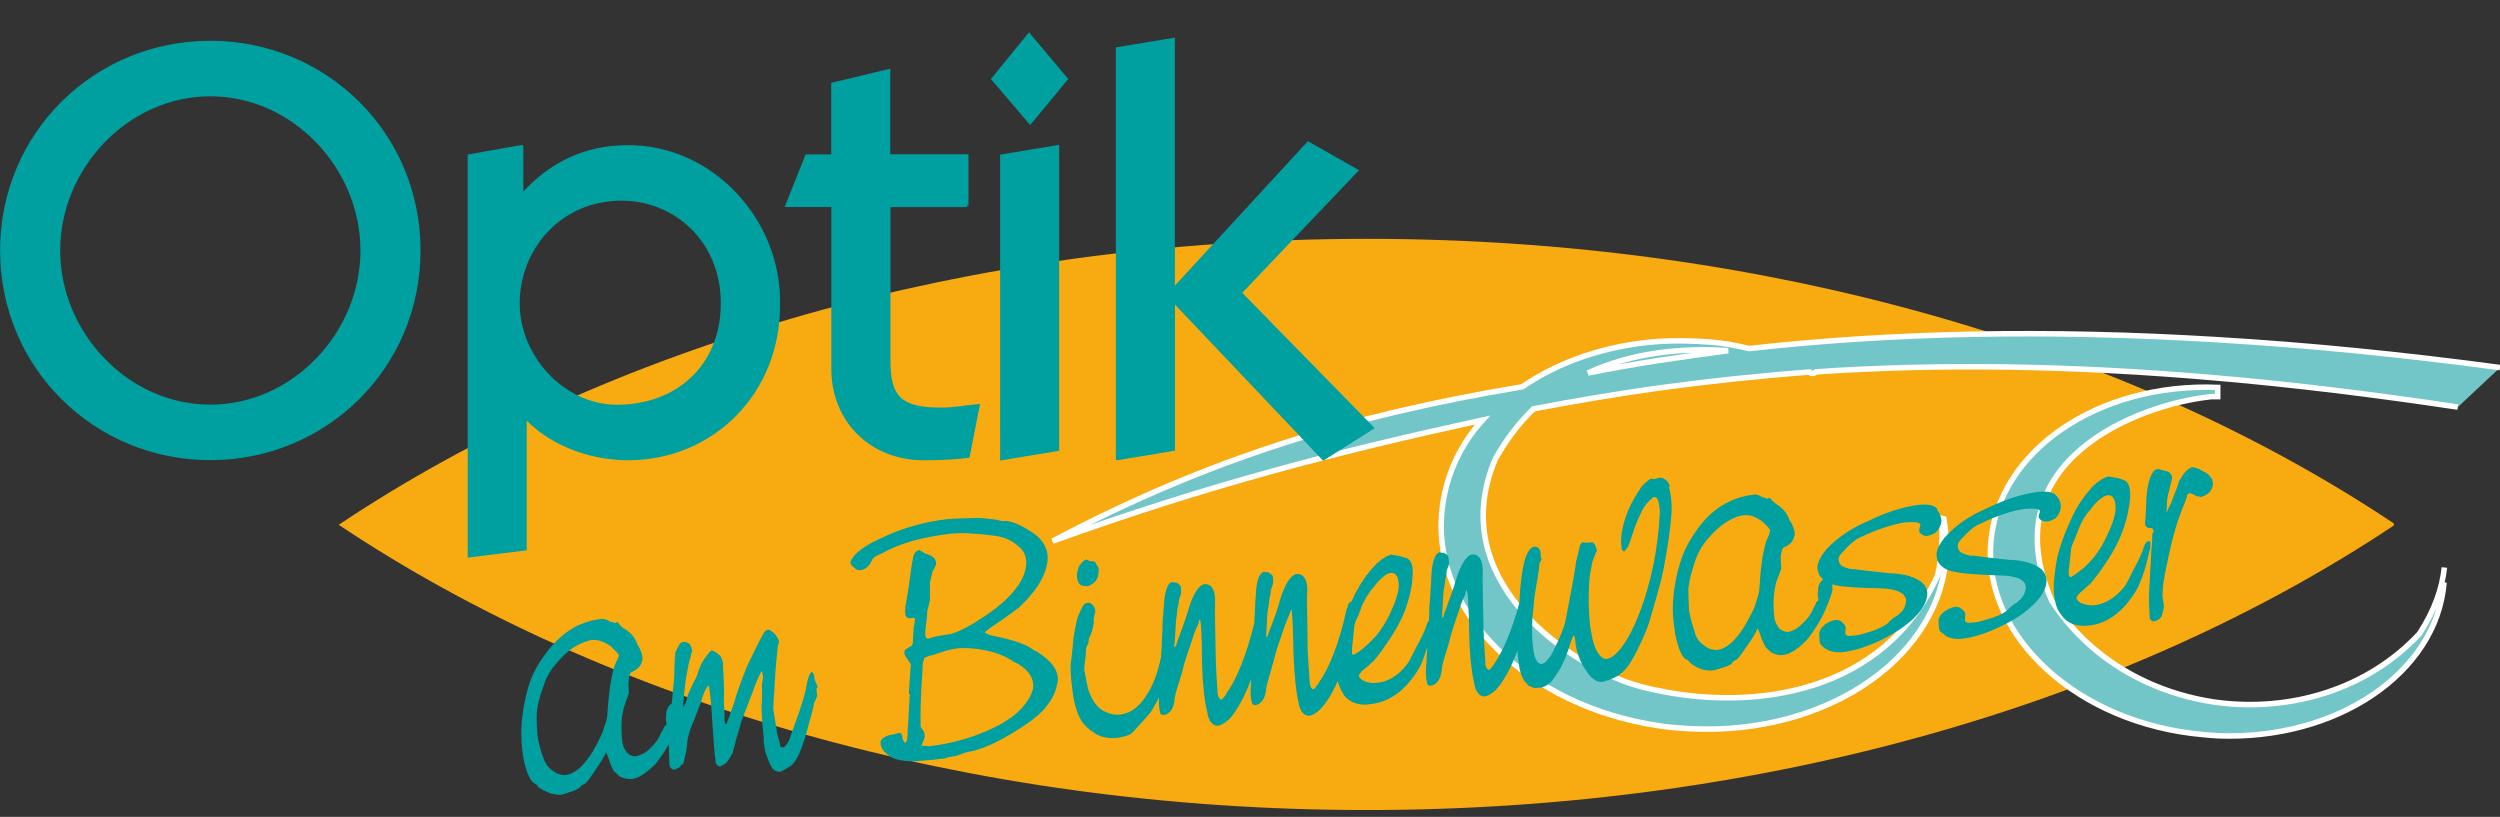 <?xml version="1.0" encoding="UTF-8"?>
<svg id="Ebene_1" xmlns="http://www.w3.org/2000/svg" version="1.1" viewBox="0 0 235.47 76.94">
  <rect x="0" y="0" width="235.47" height="76.94" fill="#333333" stroke="none"/>
  <!-- Generator: Adobe Illustrator 29.7.1, SVG Export Plug-In . SVG Version: 2.1.1 Build 8)  -->
  <path d="M237.73,59.33c-5.09,5.49-12.64,7.68-19.78,6.76-6.44-.86-12.55-4.22-16.27-9.99-5.94-13.69,8.46-19.24,15.63-19.99h.64v-.91c-11.71-.47-21.51,6.21-22.24,15.19-.74,9.25,8.57,17.78,20.83,18.83.47.05.93.08,1.4.11,11.62.47,21.45-6.13,22.18-15.02.05-.48.05-.96.03-1.45-.21,2.01-.95,4.19-2.43,6.48h0ZM245.6,33.27c-9.71-1.3-18.9-2.21-27.65-2.73-16.71-1.02-31.81-.72-45.95.86-1.26-.3-2.54-.55-3.8-.63-1.76-.14-3.43-.17-5.09-.06-5.09.36-9.71,1.96-13.34,4.44-16.77,2.79-30.79,7.07-46.03,15.13,15.22-5.49,27.83-8.75,42.14-11.87-2.34,2.57-3.72,5.77-4.01,9.17-.85,9.8,8.54,18.91,21.25,20.79.64.11,1.29.17,1.93.22,13.64,1.19,25.43-6.35,26.25-16.7.11-1.27-.03-2.6-.21-3.78l-.23-.06c.14,1.77.06,3.64-.38,5.6-5.3,11.68-18.06,13.22-27.36,11.29-1.02-.19-2.02-.47-2.96-.77-6.35-2.27-17.97-10.27-13.02-21.95,1.08-1.9,2.31-3.53,3.74-4.89,4.01-.77,8.08-1.46,12.23-2.04,4.83-.66,9.74-1.19,14.83-1.57.09.14.24.14.38.14l.26-.16c12-.8,24.9-.66,39.36.61,7.4.63,15.22,1.6,23.53,2.84,3.42.88,7.35.03,4.13-3.86v-.02ZM163.1,32.58c-2.31.36-4.62.77-6.88,1.22,4.33-2.02,9.3-2.49,13.73-2.18-2.31.3-4.6.63-6.85.97h0Z" display="none" fill="#73c6c7" stroke="#fff" stroke-width=".52"/>
  <path d="M225.29,49.39c-24.77-16.5-58.89-26.72-96.52-26.72s-71.72,10.23-96.55,26.76c24.8,16.5,58.93,26.69,96.52,26.69s71.72-10.19,96.55-26.72h0Z" fill="#f8ab10" stroke="#f8ab10" stroke-width=".35"/>
  <path d="M230.23,53.45c-.2,1.93-.91,4.03-2.34,6.23h0c-4.89,5.27-12.15,7.37-19.01,6.49-6.19-.83-12.06-4.06-15.64-9.6-5.71-13.16,8.13-18.49,15.02-19.21h.62v-.87c-11.25-.45-20.67,5.97-21.37,14.6-.71,8.89,8.24,17.09,20.02,18.1.45.05.89.08,1.35.11,11.17.45,20.62-5.89,21.32-14.44" fill="#73c6c7" stroke="#fff" stroke-width=".52"/>
  <path d="M235.47,34.62c-9.33-1.25-18.16-2.12-26.57-2.62-16.06-.98-30.57-.69-44.16.83-1.21-.29-2.44-.53-3.65-.61-1.69-.13-3.3-.16-4.89-.06-4.89.35-9.33,1.88-12.82,4.27-16.12,2.68-29.59,6.79-44.24,14.54,14.63-5.28,26.75-8.41,40.5-11.41-2.25,2.47-3.58,5.55-3.85,8.81-.82,9.42,8.21,18.17,20.42,19.98.62.11,1.24.16,1.85.21,13.11,1.14,24.44-6.1,25.23-16.05.11-1.22-.03-2.5-.2-3.63l-.22-.06c.13,1.7.06,3.5-.37,5.38-5.09,11.23-17.36,12.71-26.3,10.85-.98-.18-1.94-.45-2.84-.74-6.1-2.18-17.27-9.87-12.51-21.1,1.04-1.83,2.22-3.39,3.59-4.7,3.85-.74,7.77-1.4,11.75-1.96,4.64-.63,9.36-1.14,14.25-1.51.09.13.23.13.37.13l.25-.15c11.53-.77,23.93-.63,37.83.59,7.11.61,14.63,1.54,22.61,2.73" fill="#73c6c7" stroke="#fff" stroke-width=".52"/>
  <path d="M156.18,33.96c-2.22.35-4.44.74-6.61,1.17,4.16-1.94,8.94-2.39,13.2-2.1-2.22.29-4.42.61-6.58.93h0Z" fill="#73c6c7" stroke="#fff" stroke-width=".52"/>
  <path d="M5.51,23.59c0-7.8,6.44-14.68,14.3-14.68s14.3,6.87,14.3,14.68-6.44,14.68-14.3,14.68-14.3-6.87-14.3-14.68ZM.17,23.59c0,11.02,8.84,19.59,19.64,19.59s19.64-8.56,19.64-19.59S30.62,4,19.81,4,.17,12.56.17,23.59Z" fill="#009fa0" stroke="#009fa0" stroke-width=".32"/>
  <path d="M68.05,28.56c0,5.95-4.26,9.72-9.93,9.72-5.07,0-9.33-4.64-9.33-9.72s3.87-9.82,9.76-9.82c5.02,0,9.5,3.87,9.5,9.82ZM49.12,13.82l-4.91.87v37.65l5.24-.65v-12.49c1.96,2.24,5.67,3.99,9.72,3.99,7.86,0,14.24-6.17,14.14-14.63.11-7.7-6.17-14.73-14.14-14.73-4.09,0-7.42,1.63-10.04,4.64v-4.64h0Z" fill="#009fa0" stroke="#009fa0" stroke-width=".32"/>
  <path d="M91.08,19.34h-7.37v14.63c0,3.49,1.1,4.58,4.91,4.58,1.2,0,2.35-.22,3.49-.33l-.93,4.75c-1.04.11-1.96.22-4.2.22-4.85,0-8.52-3.49-8.52-8.46v-15.39h-4.32l1.85-4.64h2.46v-6.77l5.24-1.26v8.02h7.37v4.64h0Z" fill="#009fa0" stroke="#009fa0" stroke-width=".32"/>
  <path d="M94.36,43.18V14.7l5.24-.87v28.49l-5.24.87ZM96.92,3.29l3.49,4.15-3.38,4.09-3.49-4.09s3.38-4.15,3.38-4.15Z" fill="#009fa0" stroke="#009fa0" stroke-width=".32"/>
  <path d="M105.26,43.18V4.6l5.24-.87v23.58l12.72-13.81,4.53,2.57-10.97,11.51,12.45,12.72-4.58,2.89-14.14-14.9v14.02l-5.24.87h0Z" fill="#009fa0" stroke="#009fa0" stroke-width=".32"/>
  <g>
    <path d="M102.4,55.23c.18-.04.58-.25.75-.46.21-.21.33-.58.33-.97.04-.18-.04-.47-.21-.62,0-.11-.18-.29-.18-.29,0,0-.29-.04-.47-.04l-.25-.14h-.11c-.18.04-.39.33-.58.54-.11.18-.22.58-.25.86,0,.36.07.72.25.89.14.18.43.21.72.21h0Z" fill="#009fa0"/>
    <path d="M192.02,48.65c0,.11.07.25.25.36.11.07.36.14.54.11.21,0,.5-.14.68-.25.09-.03.15-.11.21-.17.12-.12.21-.28.28-.44,0-.02,0-.03.02-.05.02-.07.05-.12.06-.18.02-.08.03-.15.04-.23.04-.39-.14-.83-.39-1.08-.25-.36-.89-.47-1.72-.39-1.51.18-3.19.72-4.92,1.58-1.69.72-3.05,1.72-3.91,2.73-.21.25-.39.54-.54.79-.11.25-.21.5-.21.68-.04.36.04.68.21.93.29.39.79.72,1.54.83.54.14,1.94.25,4.12.33,1.69,0,2.59.46,2.52,1.18,0,.21-.11.58-.33.89-.18.18-.47.5-.75.62-.21.14-.39.33-.62.54-.17.21-.64.47-1.33.72-.83.25-1.4.43-1.51.43-.08,0-.25.04-.25.04h-.11c-.08,0-.29.04-.37.04-.29.04-.46-.14-.46-.21l.04-.58c0-.18-.14-.36-.33-.5-.18-.18-.47-.25-.64-.21-.36.04-.75.25-1.04.47-.25.18-.39.39-.5.64v.58c.03.11.03.21.03.33,0,.18.18.36.18.36,0,0,.25.14.43.33.36.25,1,.36,1.54.29,1.11-.11,2.44-.54,3.87-1.26,1.44-.68,2.59-1.58,3.27-2.37.51-.61.83-1.22.83-1.8.04-.54-.29-1.08-.83-1.36-.54-.33-1.43-.61-2.65-.64-1.83-.18-3.02-.33-3.37-.39-.39.04-.75-.11-1.11-.25-.25-.14-.43-.39-.39-.79,0-.18.29-.5.68-.89.39-.43.89-.86,1.43-1.08,1.54-.75,3.12-1.29,4.45-1.43l-.11.04c.76-.11,1.3.04,1.3.21l-.14.46v.11-.02Z" fill="#009fa0"/>
    <path d="M208.21,44.96c-.07-.18-.36-.43-.72-.58-.43-.25-.79-.39-1-.36-.18,0-.54.25-.76.54-.17.21-.39.62-.5.79,0,.21-.33.89-.75,2.05l-.43.89.04-.75c0-.18.03-.68.18-1.22.21-.79.32-1.26.32-1.26.04-.18-.14-.47-.32-.62,0,0-.29-.07-.54-.14l-.47-.14-.07.04c-.24,0-.44.24-.61.65-.12.27-.21.62-.3,1.03-.07.5-.14,1.08-.14,1.76-.04.93-.08,1.51-.11,1.58,0,.18.08.36.08.36,0,0,.08.07.18.11s.18.08.29.04c.17,0,.29.18.25.36,0,0-.11.18-.11.29,0,.36-.04.83-.04,1.04-.04.18-.08.83-.11,1.65-.04.39-.07,1.33-.14,2.62-.08,1.33.07,2.15.03,2.4,0,.29.25.47.43.43.29-.04.58-.25.68-.43,0,0,.21-.5.25-1.08l-.07-.36-.08-.54c.04-.29.04-.58.04-.64.04-.75.29-1.9.58-3.23.25-1.22.58-2.37.83-3.16.43-1.26.86-2.11.86-2.34,0-.18.18-.29.29-.29s.36.14.64.29c.18,0,.36.07.36.07.29-.04.64-.25.86-.47.18-.21.29-.5.29-.68.04-.29-.04-.58-.21-.72v.03Z" fill="#009fa0"/>
    <path d="M77.03,64.73l-.33-.79c.04-.39-.14-.64-.25-.64-.18.04-.39.61-.54,1.58-.25,1.22-.89,2.87-1.58,4.81-.18.39-.39.68-.58.72-.11,0-.29-.07-.29-.25.04-.11-.14-.58-.29-1.18-.11-1.11-.37-1.9-.33-2.48.04-.47.08-1.51.18-2.98.08-1.33.21-2.19.21-2.44.04-.39.14-.58.14-.58,0-.29-.25-.64-.5-.89-.18-.14-.36-.33-.54-.29-.18,0-.39.21-.5.5-.29.5-.83,1.58-1.47,2.94-.54,1.36-.97,2.51-1.18,3.31-.21.68-.43,1.14-.43,1.26-.04.18-.21.47-.33.86h-.11c0-.07-.07-.25-.07-.43.04-.68-.11-1.51-.04-2.44,0-1.58-.14-2.59-.11-2.84,0-.29-.18-.58-.25-.72,0,0-.25-.18-.43-.33-.18-.11-.36-.18-.36-.18-.11.04-.29.21-.5.54-.21.21-.5.68-.72,1.29-.21.75-.54,1.26-.54,1.26-.33.68-.54,1.18-.54,1.26-.11.58-.33.97-.43.97l.08-.75c.04-.72.14-1.29.14-1.4.04-.47.14-.93.18-1.11,0-.21.11-.39.11-.58s.14-.58.25-.97c0-.18.11-.39.11-.39,0-.18-.08-.54-.25-.72-.14-.14-.43-.21-.61-.18-.11,0-.29.11-.39.33-.11.18-.33.58-.36.79-.02.14,0,.13.04-.04,0,.09-.02.32-.04.65v-.62c0,.18-.07,1.04-.07,2.11-.09.97-.17,1.83-.24,2.55-.09.09-.2.19-.3.29-.11.21-.21.39-.21.58l-.04.5v.25l.07.36-.21.21s-.11.29-.33.61c-.21.58-.61,1.08-1.08,1.51-.39.39-.97.64-1.33.68-.18.04-.58-.11-.72-.29-.18-.14-.43-.61-.5-.97-.07-.64-.11-1.36-.07-1.94,0-.54.14-1.11.25-1.51.21-.68.43-1.15.43-1.26l-.04-.83.04-.39c0-.25.11-.58.11-.58,0,0,.11-.18.21-.18.29-.14.58-.36.75-.58.11-.18.21-.47.21-.64.04-.29-.14-.83-.47-1.36-.25-.72-.75-1.22-1.29-1.51-.18-.18-.47-.33-.43-.43-.11-.08-.18-.18-.18-.18l-.11.04v.07l-.29-.07-.17-.07-.07.04c-.18-.18-.54-.33-.89-.29-.56.06-1.1.19-1.61.38-.18.07-.37.14-.54.22,0,0-.02,0-.02,0-.03.02-.07.04-.1.05-.16.09-.33.17-.49.28-.07.04-.12.08-.19.12-.18.12-.36.24-.53.37-.04.03-.09.07-.12.11-.17.14-.35.3-.51.45,0,0-.02.02-.03.03-.19.19-.38.39-.57.61,0,0-.02.02-.03.03-.18.22-.37.45-.53.69-.61.79-1.22,1.86-1.58,3.05-.33,1.15-.58,2.48-.64,3.7-.07,1.11.04,2.11.18,3.02.29,1.47.72,2.26,1.08,2.4.08,0,.25.14.25.25.25.25.72.46,1.08.61.36.14.83.21,1.18.18.18-.04.58-.18,1.04-.33.05,0,.1-.03.14-.05.09-.03.15-.06.23-.11.12-.06.21-.12.28-.17.02-.02.04-.03.06-.05.02-.02.04-.04.04-.06,0,0,.21-.21.29-.21.21-.04.5-.43.9-1.04.39-.61.83-1.18,1.01-1.58l.21-.39.25.61c.14.54.39.97.46,1.15.11.07.37.33.54.5.29.14.72.29,1.18.25.64-.07,1.43-.61,2.23-1.43.46-.56.88-1.2,1.25-1.85,0,.62.03,1.19.05,1.71-.04.47.21.72.5.68h.04s.06-.03.09-.05c.13-.06.33-.15.45-.32.18-.11.29-.29.29-.39.04-.29.14-.58.14-.68,0,0,.11-.36.14-.75.04-.93.37-1.8.68-2.48.21-.58.43-1.14.64-1.65.25-.97.58-1.55.75-1.58,0,0,.21,1.18.33,3.58.11,1.76.21,2.94.29,3.41-.04.39.25.64.43.62,0,0,.29-.11.58-.33l.17-.21s.22-.33.43-.72c.21-.75.36-1.33.36-1.4,0,0,.21-.61.43-1.47.21-.58.64-1.65,1.11-2.91.43-1.26.83-1.94.83-1.94,0,0,.11.08.07.18,0,.11.11.29.07.36l-.11.75s.04.64,0,1.69l-.04.29c.04,1.36.14,2.4.21,2.94-.04.58.11,1.11.18,1.47.18.54.39,1.08.58,1.4.18.29.54.43.83.39.07,0,.46-.25.83-.46.39-.21.79-.83,1.04-1.51.11-.29.39-.97.64-1.94.21-.86.46-1.61.58-2.19.04-.18.04-.29.04-.29.21-.46.32-.75.32-.75l-.07-.64.11-.21-.03.08ZM58.14,62.15c-.39.58-.75,2.3-.93,5.03,0,.54-.21,1.04-.36,1.43,0,.25-.33.86-.72,1.65-.93,1.69-1.9,2.62-2.84,2.73-.36.04-.93-.11-1.26-.43-.36-.25-.72-.68-.86-1.22-.18-.43-.39-1.15-.54-1.97-.04-.75-.11-1.58-.08-2.11.04-.75.29-1.72.72-2.87.21-.68.64-1.36,1.22-2.01.5-.61,1.08-1.11,1.65-1.47.57-.32,1.13-.57,1.67-.64h-.06.08,0c.53-.02,1.14.19,1.74.64.36.36.72.68.72.86,0,0-.11.21-.14.39h0Z" fill="#009fa0"/>
    <path d="M97.52,61.32c-.36-.25-.79-.5-.97-.58-.18-.07-.89-.36-1.9-.61l-1.47-.33-.43-.21c.07-.11.36-.33.64-.54,1.36-.89,2.34-1.65,2.62-1.86.18-.21.68-.62,1.08-1.15.97-1.11,1.51-2.3,1.58-3.31.08-1.14-.54-2.09-1.79-2.8-.97-.62-1.8-.89-2.26-.86-.18.04-.36-.04-.46-.04-.18-.07-.89-.18-2.01-.25-1.11.04-2.11.04-2.87.11-2.22.25-4.38.86-6.35,1.83-.86.36-1.61.83-2.11,1.26-.39.33-.68.72-.72,1.01,0,.18.18.33.37.5.18.18.36.25.54.21.47-.04.86-.36,1.08-.86,0-.07.18-.29.29-.39,0,0,.39-.21.75-.36,1.55-.89,3.7-1.51,6.46-1.83.21-.02.43-.03.64-.04.62-.02,1.22.02,1.84.07.58.04,1.14.11,1.69.18.83.11,1.61.47,2.15.97.54.39.79,1.04.75,1.69-.04.63-.29,1.3-.74,1.98-.03.05-.07.09-.1.13-.05.07-.09.12-.13.18-.76,1.01-1.97,2.04-3.62,3.05-.04.04-.11.07-.14.11-1.14.68-2.11,1.14-2.65,1.18-.93.11-1.61.29-1.8.39h-.07c-.22.04-.29-.25-.25-.72.04-.64.18-1.29.18-1.86.14-.58.25-1.04.25-1.04v-1.58c0-.18.14-.68.25-1.15.21-.29.33-.61.33-.68.04-.39-.25-.72-.68-.86-.18-.07-.36-.14-.36-.14-.29-.14-.54-.33-.54-.33-.11.04-.29.14-.39.25,0,0-.21.29-.21.58,0,.18-.11.36-.11.58-.04.36-.18,1.22-.33,2.34-.14.86-.29,1.55-.29,1.9-.04.58.11.83.5.79l.18-.04h.11s.18.07.14.14l-.14.86-.07,1.33c0,.18-.11.36-.29.39-.18.11-.47.33-.47.33,0,0-.04.18-.04.29s.18.43.5.86l.11.18s-.04.58-.11,1.51l-.08,1.22.11.18-.04.18-.14,2.69-.04.39v.29c0,.08,0,.25-.04.47,0,.25-.11.46-.21.46,0,0-.18-.14-.25-.43.04-.29-.14-.54-.33-.5l-.46.14c-.39.04-.75.14-.93.29-.21.11-.33.29-.33.47-.04.46.33,1,1.04,1.4.54.29,1.54.46,2.73.33l1.33-.11.47-.07s.18,0,.47-.04c.07-.04.36-.14.72-.18.39-.04.58-.14.58-.14.18-.04.64-.29,1.11-.33.21-.04.47-.11.68-.18,1.4-.43,2.87-1.26,4.34-2.22.97-.64,1.86-1.4,2.26-2.01.58-.72.89-1.58.97-2.34.04-.93-.64-1.86-2.09-2.73h-.02ZM96.3,66.63c-.58.64-1.43,1.29-2.59,1.86-1.9.93-3.99,1.55-6.21,1.8-.18,0-.36-.07-.54-.04-.11,0-.18-.07-.18-.07,0,0,.08-.11.11-.21.07-.11.18-.39.21-.58,0-.29-.07-.54-.25-.72-.08-.07-.18-.25-.14-.36,0-.07-.04-1.29.07-3.45l.11-1.76v-.18l.04-.46c.04-.21.14-.5.14-.5.07,0,.36-.21.75-.25.83-.29,1.68-.58,2.4-.64h-.07c.75-.08,1.76,0,2.65.18.93.18,1.9.54,2.62,1.04,1.26.58,1.94,1.43,1.9,2.37-.04.58-.46,1.36-1.04,1.97h0Z" fill="#009fa0"/>
    <path d="M157.28,45.82c-.14-.54-.58-.86-.97-.83l-.46.14-.36-.04c-.07,0-.47.33-.86.72-.39.61-.93,1.4-1.33,2.4-.36.93-.58,1.8-.61,2.55-.04.29.04.64.04.83,0,.21.17.36.25.36,0,0,.21-.21.39-.5,0-.11.21-.5.33-.97.36-1.14.79-2.05,1.08-2.62.43-.61.83-1,1.01-1.04s.36.14.43.5c.07.29.14.75.11,1.11-.18,3.37-.83,6.39-1.8,9.01-1.08,2.9-2.3,4.53-3.23,4.63-.36.04-.89-.47-1.18-1.43-.39-1.26-.58-3.31-.43-5.92.04-.54.18-1.22.29-1.8.21-.58.43-1.08.43-1.08,0-.08-.08-.25-.14-.43-.07-.18-.25-.36-.36-.33l-.54.04-.29-.04c-.11,0-.29.21-.33.58-.11.58-.33,1.15-.36,1.72-.43,2.55-.79,4.27-.93,5.03-.14.75-.54,1.61-.97,2.52-.43.97-.93,1.58-1.3,1.61-.29.04-.64-.39-.75-1.22-.14-.83-.18-1.94-.11-3.05.04-.54.14-1.29.18-1.97.29-1.69.43-2.62.43-2.62.04-.39.04-.58.04-.58.11-.21.21-.39.21-.39l-.07-.29c.04-.64-.22-.97-.61-.93-.04,0-.09.02-.12.03-.03,0-.05.03-.08.04,0,0-.03.02-.05.03-.02.02-.04.04-.06.05-.02.02-.05.04-.07.07,0,0-.02.02-.02.03-.17.19-.33.49-.47.9-.25.89-.46,2.32-.54,4.17-.69,2.54-1.51,4.48-2.34,5.67-.03.11-.21.29-.21.29-.11.21-.29.33-.29.33-.11,0-.29-.14-.36-.5.04-.21-.11-1.4-.17-3.23-.04-2.8-.11-4.63-.08-5.38.08-1.22-.36-1.83-1.01-1.76-.46.04-1.04.86-1.51,2.4-.25.86-.58,1.72-.79,2.3-.11.39-.33.79-.33.97s-.21.29-.21.29c0,0,0-.08.04-.25v-.21l.11-1.86c0-.25.14-.75.18-1.29,0,0,.11-.39.14-.86l.21-.58c0-.47-.07-.83-.14-.83,0,0-.18-.18-.36-.25-.18.04-.37-.04-.37-.04-.39.04-.72.79-.79,2.11,0,.18-.04,1.04-.14,2.44-.07.94-.08.95-.04.04,0,.54-.04,1.11-.04,1.61,0,.08,0,.16-.02.24-.03.04-.06.08-.09.13-.02.03-.03.06-.05.09-.03.05-.05.1-.07.15-.14.58-.54,1.33-.97,2.11-.39.79-.72,1.47-.93,1.69-.79,1.04-1.83,1.61-2.76,1.68-.36.07-.83,0-1.18-.14s-.54-.39-.54-.58c0,0,.11-.21.33-.43.39-.29.86-.72,1.08-.93.18-.21.68-.83,1.08-1.43.71-1.01,1.43-2.19,1.86-3.33.43-1.18.68-2.3.71-3.33.08-.93-.18-1.47-.64-1.61-.08.04-.37-.14-.72-.18-.36-.07-.64-.11-.64-.11-.36.04-1.04.47-1.61,1.08-.61.64-1.18,1.43-1.72,2.44-.07.11-.11.21-.17.33-.08.18-.16.37-.24.55-.2.05-.37.26-.41.61-.04.08-.04.11-.08.18-.68,3.16-1.65,5.53-2.62,6.89,0,.11-.21.29-.21.29-.11.21-.29.33-.29.33-.07,0-.25-.14-.33-.5,0-.21-.11-1.4-.21-3.23,0-2.8-.11-4.67-.04-5.38.08-1.22-.36-1.83-1.01-1.76-.46.04-1.08.86-1.54,2.4-.21.86-.54,1.72-.76,2.3-.14.39-.32.79-.36.97,0,.18-.18.29-.18.29v-.47l.11-1.86c.04-.29.14-.75.18-1.29,0,0,.11-.39.14-.86l.21-.58c.04-.46-.04-.86-.14-.83,0,0-.18-.18-.36-.25-.18.04-.36-.04-.36-.04-.05,0-.11.03-.15.07-.02,0-.05.04-.07.06s-.03.03-.05.05c-.12.12-.23.32-.31.59-.08.36-.18.83-.18,1.36-.04.18-.07,1.01-.14,2.44,0,.1,0,.19-.02.3-.73,2.97-1.65,5.24-2.6,6.56,0,.11-.18.29-.18.29-.11.21-.33.33-.33.33-.07,0-.25-.14-.33-.5,0-.21-.11-1.4-.18-3.23-.04-2.8-.11-4.63-.07-5.38.07-1.22-.36-1.83-1-1.76-.47.04-1.08.86-1.51,2.4-.25.86-.58,1.72-.79,2.3-.11.39-.33.79-.33.97-.04.18-.21.29-.21.29v-.25l.04-.21.11-1.86c0-.25.11-.75.14-1.29,0,0,.14-.39.14-.86.11-.29.21-.58.21-.58.04-.47-.04-.83-.11-.83,0,0-.18-.18-.36-.25-.21.04-.39-.04-.39-.04-.36.04-.68.79-.75,2.11,0,.18-.08.79-.14,1.8v.64c-.04.54-.08,1.11-.08,1.65-.02.27-.04.57-.06.87-.31,1.5-.79,2.78-1.41,3.65-.61,1.01-1.47,1.65-2.4,1.76-.58.07-1.11-.07-1.65-.36-.61-.33-1.11-1.11-1.43-2.09,0-.18-.14-.64-.21-1.11-.07-.36-.14-.72-.14-.72l.18-1.68v-.29l.25-.58v-.29c.21-.39.43-.97.47-1.55v-.25s0-.21.04-.29c0-.18.11-.39.11-.47,0-.21-.07-.47-.25-.64-.18-.18-.36-.25-.43-.21-.21,0-.39.11-.5.33-.11.18-.29.58-.5,1.08-.04.18-.25.97-.39,2.09-.08,1.11-.22,1.97-.25,2.34-.04.97.11,1.86.21,2.77.14.93.39,1.76.72,2.36s.93,1.08,1.47,1.4,1.3.43,1.94.36c.54-.07,1.11-.21,1.4-.43.21-.21.58-.62.97-1.04.39-.43.72-.83.89-1.04.18-.34.5-.82.72-1.31v.05c-.04.64.04,1.18.11,1.36,0,.18.11.25.25.25h.11c.58-.07.97-.68,1.01-1.61.04-.36.36-1.33.72-2.48.25-1.15.68-2.23.89-2.87.21-.79.54-1.47.64-1.65,0-.21.11-.39.11-.39.11,0,.21,1.36.21,4.16.07,2.11.25,3.66.5,4.59.11.89.58,1.33,1.01,1.26.21,0,.68-.25,1.08-.64.68-.75,1.4-2.01,2.05-3.77,0,0,0-.02,0-.02-.03.47-.05.78-.05.88-.04.64.04,1.18.11,1.36,0,.18.18.25.37.25.05,0,.1-.02.13-.04.47-.15.8-.73.86-1.58.04-.36.36-1.33.68-2.48.25-1.14.68-2.22.89-2.87.25-.79.58-1.47.64-1.65.04-.21.14-.39.14-.39.07,0,.17,1.36.21,4.16.08,2.11.25,3.66.47,4.59.14.89.58,1.33,1.04,1.26.18,0,.68-.25,1.04-.64.55-.58,1.11-1.46,1.62-2.63.11.43.27.84.5,1.19.07.14.18.29.29.39.21.18.47.36.72.46.46.18.97.25,1.55.14,1.47-.14,2.8-.93,3.91-2.37.39-.5.79-1.11,1.01-1.69.12-.33.29-.78.46-1.34-.08,1.12-.11,1.87-.13,2.05-.04.64.04,1.18.11,1.36,0,.14.11.25.21.25h.14c.58-.07.97-.68,1.04-1.61,0-.36.33-1.33.68-2.48.25-1.14.68-2.23.89-2.87.21-.79.54-1.47.64-1.65,0-.21.11-.39.11-.39.11,0,.21,1.36.25,4.16.04,2.11.25,3.66.46,4.59.14.89.58,1.33,1.04,1.26.18,0,.64-.25,1.04-.64.66-.73,1.36-1.94,1.99-3.63.04.5.1.91.16,1.26.04.58.25,1.15.5,1.55.04.08.07.11.14.14.11.18.25.33.43.39.21.08.39.18.46.14l.58-.04c.25-.04.64-.29.86-.47.18-.21.46-.61.79-1.11.39-.62.83-1.69,1.18-2.91.08-.22.18-.37.24-.45.04.1.12.31.12.6.11,1.08.54,2.09,1.04,2.77.43.68.93,1.08,1.51,1.04.18-.04.64-.18,1.11-.39.58-.25,1.26-.89,1.68-1.68.39-.68,1.01-1.86,1.58-3.41.43-1.55,1.01-3.27,1.4-5.17.36-1.9.64-3.7.75-5.28.04-.93-.07-1.86-.25-2.4v-.03ZM127.48,61.68c-.07,0-.18-.07-.14-.25v-.29c.08-.93.18-1.68.21-2.09,0-.25.21-.75.43-1.15,0-.18.22-.5.22-.68.33-.75.75-1.47,1.14-1.86.58-.83,1.26-1.36,1.61-1.4.58-.07.83.47.79,1.33-.04.54-.29,1.4-.68,2.19-.32.79-.86,1.68-1.43,2.4-.21.18-.61.68-1.18,1.14-.47.39-.86.64-.97.64v.02Z" fill="#009fa0"/>
    <path d="M182.48,47.94c-.25-.36-.89-.47-1.76-.39-1.47.18-3.16.72-4.88,1.58-1.18.5-2.2,1.15-3.01,1.84-.34.29-.64.57-.9.86v.04h0c-.43.5-.72,1.11-.75,1.47,0,.12,0,.22.02.33.05.37.22.66.51.9-.08.08-.15.15-.24.24-.11.18-.21.39-.21.58l-.04.47v.29l.07.36-.21.21s-.11.29-.29.58c-.21.58-.61,1.08-1.11,1.51-.39.43-.97.68-1.33.72-.18,0-.54-.14-.72-.29-.17-.18-.43-.61-.5-.97-.07-.64-.11-1.4-.07-1.94.04-.58.14-1.14.25-1.54.25-.64.46-1.15.46-1.26l-.04-.83v-.36c.04-.29.14-.58.14-.58,0,0,.07-.21.18-.21.29-.11.58-.33.75-.54.11-.21.21-.5.25-.68,0-.29-.14-.83-.5-1.33-.22-.72-.75-1.22-1.29-1.55-.18-.18-.43-.33-.43-.43-.07-.07-.17-.14-.17-.14h-.08l-.04.11-.25-.07-.18-.07h-.11c-.18-.14-.54-.33-.9-.25-.37.04-.74.12-1.1.22-.03,0-.06.02-.09.03-.16.05-.33.1-.49.16-.02,0-.04.02-.06.02-.27.11-.54.23-.79.37-.08.04-.14.08-.22.12s-.15.09-.23.14c-.86.54-1.64,1.3-2.31,2.28-.61.83-1.22,1.9-1.55,3.05-.37,1.14-.61,2.48-.68,3.7-.08,1.11.07,2.11.21,3.05.29,1.43.68,2.23,1.04,2.37.11,0,.29.18.29.25.25.25.68.5,1.04.64s.83.18,1.22.14c.18-.04.54-.14,1.01-.29.12-.03.25-.09.36-.14.08-.04.15-.08.22-.12.1-.05.16-.11.19-.15,0-.02.02-.03.02-.05,0,0,.18-.21.29-.21.18-.04.47-.43.86-1.04.43-.58.83-1.18,1.04-1.58l.18-.39.25.61c.14.54.43,1.01.5,1.18.07.07.36.33.5.47.29.18.76.33,1.18.25.68-.07,1.43-.61,2.22-1.43.68-.83,1.3-1.83,1.72-2.8.43-.97.64-1.65.68-1.9,0-.19-.02-.37-.03-.51.11.03.2.06.32.08.54.14,1.9.25,4.13.29,1.65.04,2.55.47,2.51,1.22,0,.18-.11.58-.32.89-.18.18-.5.5-.76.61-.21.14-.39.33-.62.54-.18.21-.64.43-1.33.72-.83.25-1.4.43-1.51.43-.07,0-.25.04-.25.04h-.11c-.11,0-.29.04-.36.04-.29.04-.47-.14-.47-.21l.04-.58c0-.18-.18-.36-.33-.5-.18-.18-.46-.25-.64-.21-.29.03-.6.17-.85.34-.05.03-.11.07-.15.1t0,.02s-.02,0-.02.02c-.29.21-.5.54-.5.83-.04.18.07.43.04.72,0,.18.18.37.18.37,0,0,.18.14.33.29.04,0,.08.04.11.04.36.25,1.01.36,1.55.29,1.11-.11,2.44-.54,3.87-1.26,1.4-.72,2.59-1.58,3.27-2.4.5-.61.79-1.18.83-1.76.04-.54-.29-1.08-.83-1.36-.54-.33-1.43-.61-2.65-.64-1.83-.18-3.02-.33-3.37-.39-.39.04-.75-.11-1.11-.25-.25-.14-.43-.43-.39-.79,0-.18.29-.5.68-.89.39-.43.86-.86,1.43-1.11,1.55-.72,3.12-1.26,4.41-1.4l-.08.04c.75-.11,1.29.04,1.26.21l-.11.47v.11c0,.11.07.25.25.33.11.11.36.18.54.14.21-.04.47-.14.68-.25.08-.06.14-.12.21-.19.23-.26.37-.6.4-.88.03-.39-.14-.83-.39-1.08v-.07ZM166.65,50.37c-.43.62-.79,2.34-.93,5.03-.04.58-.25,1.04-.36,1.43-.04.29-.33.86-.76,1.65-.93,1.69-1.9,2.62-2.84,2.73-.36.04-.89-.07-1.26-.43-.36-.21-.72-.64-.86-1.18-.14-.46-.39-1.18-.54-2.01-.04-.72-.08-1.55-.08-2.11.08-.75.29-1.68.72-2.87.25-.64.64-1.36,1.22-1.97.5-.61,1.11-1.14,1.65-1.47.58-.36,1.15-.62,1.72-.64h-.11c.58-.07,1.18.14,1.83.64.33.33.68.64.68.83,0,0-.11.21-.11.39h0Z" fill="#009fa0"/>
    <path d="M202.43,50.95l-.11.04c-.11,0-.29.21-.39.5-.14.58-.54,1.36-.97,2.15-.39.79-.72,1.47-.89,1.65-.83,1.04-1.86,1.61-2.8,1.72-.36.04-.83-.04-1.18-.18-.37-.14-.54-.39-.5-.58,0,0,.11-.21.29-.39.39-.33.86-.75,1.08-.97.02-.02.05-.05.07-.09.16-.2.46-.57.75-.96h0c.09-.12.17-.24.25-.36.72-1.01,1.44-2.23,1.86-3.37.43-1.14.68-2.3.75-3.33.04-.93-.21-1.47-.64-1.58-.11,0-.36-.18-.75-.21-.37-.07-.64-.11-.64-.11-.37.04-.97.43-1.55.97-.04.04-.07.07-.07.11-.58.64-1.18,1.43-1.68,2.44-.14.29-.28.58-.4.86-.49,1.08-.88,2.15-1.14,3.23-.11.52-.18,1.05-.24,1.57-.04.32-.07.62-.09.94,0,.14,0,.28,0,.41,0,.7.1,1.35.34,1.92.11.21.21.39.36.58.5.75,1.4,1.15,2.52,1.01.14,0,.29-.04.43-.04,1.12-.21,2.15-.82,3.03-1.79,0-.02.03-.03.05-.05.13-.15.28-.32.4-.5.39-.5.79-1.11,1-1.68.25-.58.58-1.55.83-2.76l.11-.39c0-.18.04-.39.04-.58,0-.08-.07-.18-.07-.18h0ZM194.85,54.11v-.29c.07-.93.21-1.68.21-2.09.04-.25.25-.75.43-1.14.04-.18.21-.47.25-.68.29-.75.72-1.47,1.11-1.86.58-.83,1.26-1.36,1.65-1.4.54-.07.79.47.76,1.33-.04.54-.29,1.4-.68,2.19-.33.79-.83,1.69-1.43,2.4-.18.18-.58.72-1.18,1.14-.47.39-.86.64-.93.64-.11,0-.18-.07-.18-.25h0Z" fill="#009fa0"/>
  </g>
</svg>